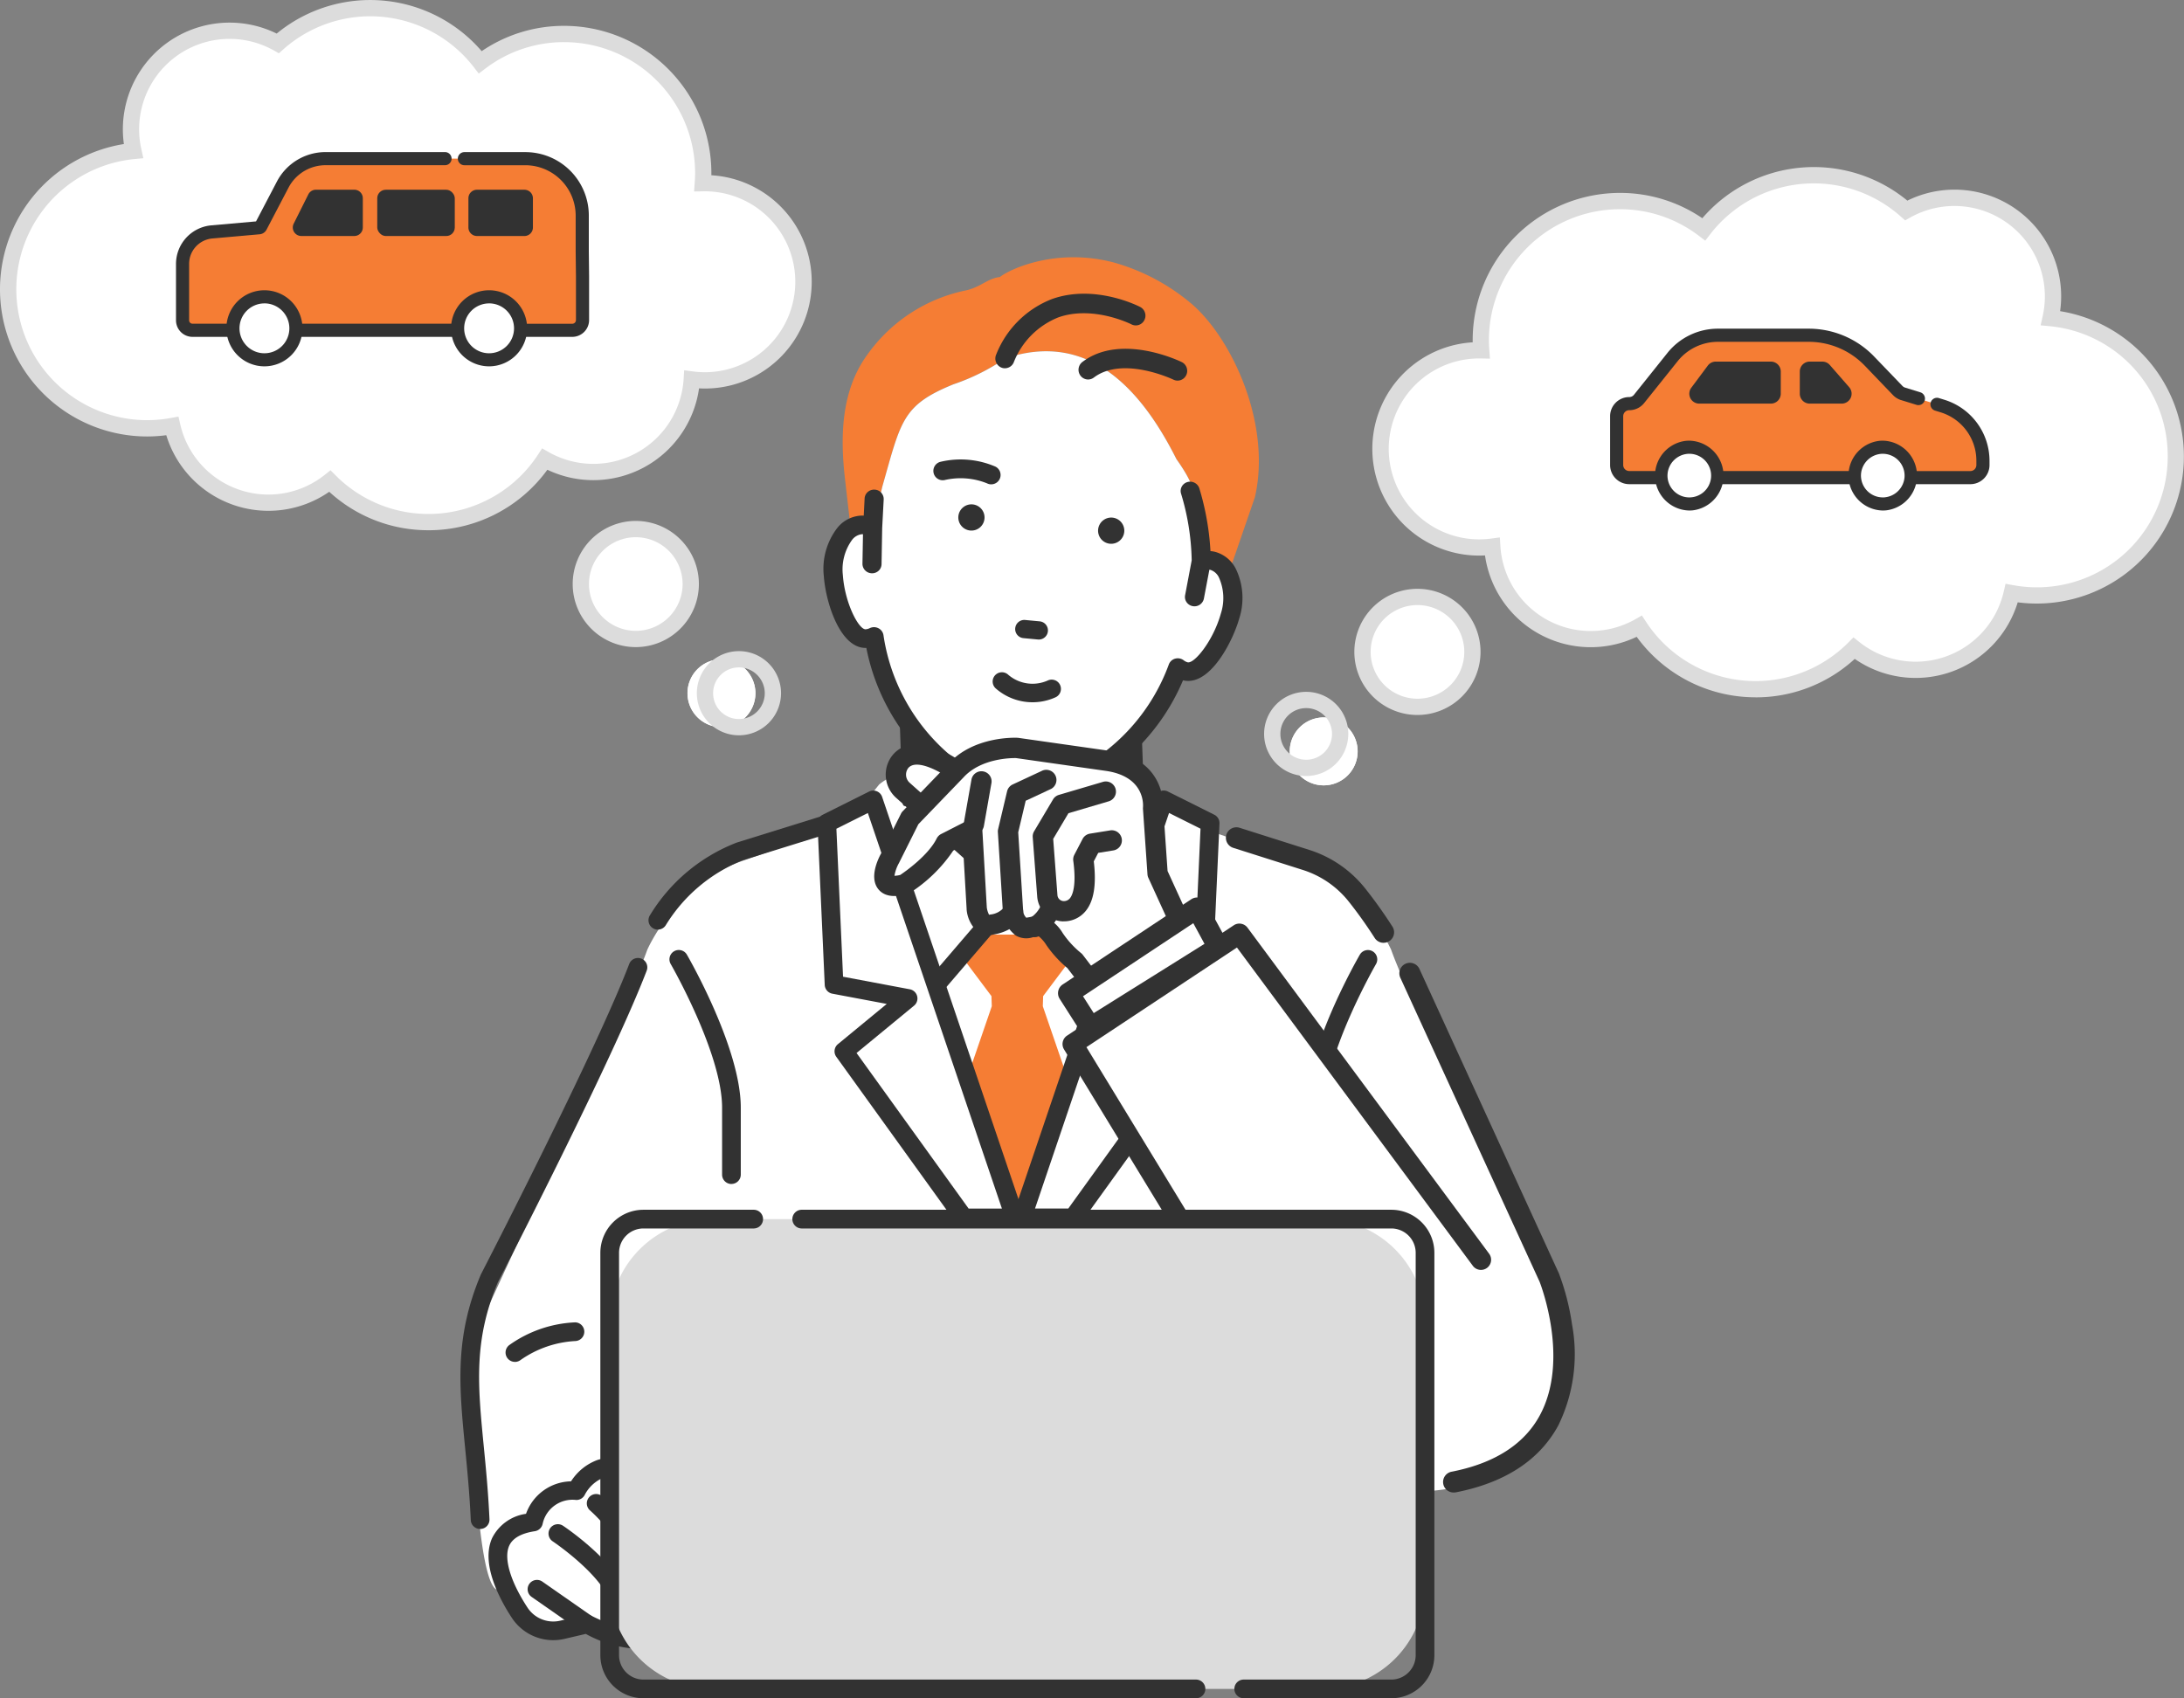 <svg id="diff_img04" xmlns="http://www.w3.org/2000/svg" xmlns:xlink="http://www.w3.org/1999/xlink" width="249.827" height="194.294" viewBox="0 0 249.827 194.294">
  <rect x="0" y="0" width="249.827" height="194.294" fill="#808080" stroke="none"/>
  <defs>
    <clipPath id="clip-path">
      <rect id="長方形_1063" data-name="長方形 1063" width="249.827" height="194.294" fill="none"/>
    </clipPath>
  </defs>
  <g id="グループ_895" data-name="グループ 895" clip-path="url(#clip-path)">
    <path id="パス_7844" data-name="パス 7844" d="M80.621,20.96c-.076,0-.151,0-.226.005.028-.388.047-.778.047-1.173A15.9,15.9,0,0,0,54.936,7.118,15.893,15.893,0,0,0,31.776,4.96,11.277,11.277,0,0,0,15.261,17.281,15.9,15.9,0,1,0,19.7,48.743a11.276,11.276,0,0,0,18.032,6.305,15.9,15.9,0,0,0,24.575-2.512,11.279,11.279,0,0,0,16.815-9.118,11.5,11.5,0,0,0,1.494.1,11.28,11.28,0,1,0,0-22.559" fill="#fff"/>
    <path id="パス_7845" data-name="パス 7845" d="M49.008,60.663a16.709,16.709,0,0,1-11.346-4.4,12.21,12.21,0,0,1-18.641-6.472,16.68,16.68,0,0,1-2.188.145,16.834,16.834,0,0,1-2.662-33.456A12.209,12.209,0,0,1,31.651,3.841,16.824,16.824,0,0,1,55.1,5.852,16.668,16.668,0,0,1,64.54,2.958,16.853,16.853,0,0,1,81.374,19.791c0,.086,0,.172,0,.26a12.211,12.211,0,0,1-.75,24.4c-.216,0-.437-.006-.66-.019a12.212,12.212,0,0,1-17.35,9.311,16.788,16.788,0,0,1-13.6,6.922M37.808,53.8l.589.592a14.968,14.968,0,0,0,23.138-2.365l.478-.73.759.431A10.349,10.349,0,0,0,78.2,43.361l.061-1,.99.131a10.525,10.525,0,0,0,1.372.094,10.349,10.349,0,0,0,0-20.7q-.053,0-.105,0l-1.123.022.074-1.018c.031-.423.045-.774.045-1.106A14.988,14.988,0,0,0,64.54,4.82,14.837,14.837,0,0,0,55.5,7.859l-.735.558-.564-.73A14.963,14.963,0,0,0,32.4,5.654l-.5.442-.579-.325A10.345,10.345,0,0,0,16.17,17.077L16.4,18.1l-1.049.1a14.972,14.972,0,0,0,1.481,29.87,15.112,15.112,0,0,0,2.706-.249l.877-.16.2.869A10.343,10.343,0,0,0,37.156,54.32Z" fill="#dcdcdc"/>
    <path id="パス_7846" data-name="パス 7846" d="M169.206,40.075c.076,0,.151,0,.226.006-.028-.388-.047-.779-.047-1.174a15.9,15.9,0,0,1,25.506-12.673,15.892,15.892,0,0,1,23.16-2.159A11.277,11.277,0,0,1,234.566,36.4a15.9,15.9,0,1,1-4.444,31.463,11.276,11.276,0,0,1-18.032,6.3,15.9,15.9,0,0,1-24.575-2.511A11.28,11.28,0,0,1,170.7,62.533a11.5,11.5,0,0,1-1.494.1,11.279,11.279,0,1,1,0-22.559" fill="#fff"/>
    <path id="パス_7847" data-name="パス 7847" d="M200.819,79.778a16.788,16.788,0,0,1-13.6-6.922,12.212,12.212,0,0,1-17.35-9.311c-.223.013-.444.019-.66.019a12.211,12.211,0,0,1-.75-24.4c0-.088,0-.174,0-.26a16.853,16.853,0,0,1,16.834-16.833,16.668,16.668,0,0,1,9.435,2.894,16.824,16.824,0,0,1,23.454-2.011A12.2,12.2,0,0,1,235.656,35.6a16.833,16.833,0,0,1-4.85,33.311,12.21,12.21,0,0,1-18.641,6.472,16.709,16.709,0,0,1-11.346,4.4m-13.005-9.367.479.73a14.967,14.967,0,0,0,23.137,2.365l.589-.592.652.521a10.343,10.343,0,0,0,16.542-5.783l.2-.869.877.16A14.959,14.959,0,0,0,247.965,52.22a14.909,14.909,0,0,0-13.49-14.9l-1.048-.1.23-1.027a10.347,10.347,0,0,0-15.151-11.306l-.579.325-.5-.442a14.963,14.963,0,0,0-21.8,2.033l-.564.73-.735-.558a14.837,14.837,0,0,0-9.04-3.039,14.988,14.988,0,0,0-14.972,14.971c0,.331.014.683.045,1.106l.074,1.018-1.123-.022-.105,0a10.349,10.349,0,0,0,0,20.7,10.525,10.525,0,0,0,1.372-.094l.99-.131.061,1a10.349,10.349,0,0,0,15.426,8.367Z" fill="#dcdcdc"/>
    <path id="パス_7848" data-name="パス 7848" d="M79.015,66.817a6.287,6.287,0,1,1-6.287-6.287,6.287,6.287,0,0,1,6.287,6.287" fill="#fff"/>
    <path id="パス_7849" data-name="パス 7849" d="M86.412,79.31a3.885,3.885,0,1,1-3.885-3.885,3.885,3.885,0,0,1,3.885,3.885" fill="#fff"/>
    <path id="パス_7850" data-name="パス 7850" d="M168.427,74.58a6.287,6.287,0,1,1-6.287-6.287,6.287,6.287,0,0,1,6.287,6.287" fill="#fff"/>
    <path id="パス_7851" data-name="パス 7851" d="M155.3,85.967a3.884,3.884,0,1,1-3.885-3.885,3.885,3.885,0,0,1,3.885,3.885" fill="#fff"/>
    <path id="パス_7852" data-name="パス 7852" d="M79.015,66.817a6.287,6.287,0,1,1-6.287-6.287,6.287,6.287,0,0,1,6.287,6.287" fill="#fff"/>
    <path id="パス_7853" data-name="パス 7853" d="M86.412,79.31a3.885,3.885,0,1,1-3.885-3.885,3.885,3.885,0,0,1,3.885,3.885" fill="#fff"/>
    <path id="パス_7854" data-name="パス 7854" d="M168.427,74.58a6.287,6.287,0,1,1-6.287-6.287,6.287,6.287,0,0,1,6.287,6.287" fill="#fff"/>
    <path id="パス_7855" data-name="パス 7855" d="M155.3,85.967a3.884,3.884,0,1,1-3.885-3.885,3.885,3.885,0,0,1,3.885,3.885" fill="#fff"/>
    <path id="パス_7856" data-name="パス 7856" d="M72.728,74.035a7.218,7.218,0,1,1,7.218-7.218,7.226,7.226,0,0,1-7.218,7.218m0-12.574a5.356,5.356,0,1,0,5.356,5.356,5.362,5.362,0,0,0-5.356-5.356" fill="#dcdcdc"/>
    <path id="パス_7857" data-name="パス 7857" d="M84.527,84.125a4.815,4.815,0,1,1,4.815-4.815,4.82,4.82,0,0,1-4.815,4.815m0-7.769a2.954,2.954,0,1,0,2.954,2.954,2.957,2.957,0,0,0-2.954-2.954" fill="#dcdcdc"/>
    <path id="パス_7858" data-name="パス 7858" d="M162.14,81.8a7.217,7.217,0,1,1,7.218-7.218A7.226,7.226,0,0,1,162.14,81.8m0-12.574A5.356,5.356,0,1,0,167.5,74.58a5.362,5.362,0,0,0-5.356-5.356" fill="#dcdcdc"/>
    <path id="パス_7859" data-name="パス 7859" d="M149.416,88.782a4.815,4.815,0,1,1,4.815-4.815,4.82,4.82,0,0,1-4.815,4.815m0-7.769a2.954,2.954,0,1,0,2.954,2.954,2.957,2.957,0,0,0-2.954-2.954" fill="#dcdcdc"/>
    <path id="パス_7860" data-name="パス 7860" d="M159.141,108.679s-3.186-7.434-10.62-10.089l-12.212-4.248-5.326-5.849L103.24,88.5a5.735,5.735,0,0,0-2.679,1.259l-3.693,4.581L84.655,98.59c-7.433,2.655-10.619,10.089-10.619,10.089-2.655,7.434-20.178,45.134-20.178,45.134.531,33.983,3.717,27.611,3.717,27.611l59.013-2.75,37.247-8.6s33.215,6.909,22.587-25.243c0,0-14.626-28.713-17.281-36.147" fill="#fff"/>
    <path id="パス_7861" data-name="パス 7861" d="M54.919,174.927a1.069,1.069,0,0,1-1.067-1.021c-.138-3.023-.394-5.648-.641-8.187-.692-7.1-1.239-12.7,1.785-19.887.011-.026.023-.051.036-.076.13-.251,13.022-25.216,16.943-35.467a1.069,1.069,0,1,1,2,.764c-3.891,10.174-16.444,34.529-17.021,35.647-2.8,6.666-2.3,11.762-1.612,18.811.239,2.447.509,5.22.649,8.3a1.069,1.069,0,0,1-1.019,1.116h-.05" fill="#323232"/>
    <path id="パス_7862" data-name="パス 7862" d="M99.166,91.764,84.3,96.39a20.071,20.071,0,0,0-9.953,8.323,1.069,1.069,0,1,0,1.805,1.147,18.269,18.269,0,0,1,8.825-7.443l15.5-4.822a1.069,1.069,0,0,0,.746-.914Z" fill="#323232"/>
    <path id="パス_7863" data-name="パス 7863" d="M104.3,91.555l-.531-15.4h25.487l.531,14.868s-6.9,8.761-13.274,12.478A68.549,68.549,0,0,1,104.3,91.555" fill="#fff"/>
    <path id="パス_7864" data-name="パス 7864" d="M116.515,104.572a1.067,1.067,0,0,1-.631-.206c-.287-.21-4.479-10.062-12.429-12.158-.216-.057-.213-.392-.221-.615l-.531-15.4a1.069,1.069,0,0,1,1.068-1.106h25.488a1.069,1.069,0,0,1,1.068,1.031l.531,14.867a1.069,1.069,0,0,1-.229.7c-.287.364-7.1,8.965-13.575,12.741a1.072,1.072,0,0,1-.539.145m-11.156-13.4a68.239,68.239,0,0,0,11.224,11.037c5.295-3.341,10.9-10.047,12.124-11.547l-.48-13.437H104.878Z" fill="#323232"/>
    <path id="パス_7865" data-name="パス 7865" d="M65.938,170.539s1.991-4.115,5.974-2.124c0,0,1.062-5.907,5.442-.531,0,0,6.106,16.992.133,18.385a19.548,19.548,0,0,1-5.708-4.978s7.035,10.222-4.646,4.514l-2.764.646a4.586,4.586,0,0,1-4.916-1.935c-1.581-2.411-5.462-9.331,1.573-10.393a4.578,4.578,0,0,1,4.912-3.584" fill="#fff"/>
    <path id="パス_7866" data-name="パス 7866" d="M72.394,188.606a13.774,13.774,0,0,1-5.386-1.674l-2.4.56a5.662,5.662,0,0,1-6.054-2.39c-1.409-2.148-3.576-6.192-2.264-9.127a5.127,5.127,0,0,1,3.881-2.781,5.574,5.574,0,0,1,5.151-3.717,6.076,6.076,0,0,1,2.968-2.424A4.815,4.815,0,0,1,71.219,167a3.658,3.658,0,0,1,2.28-2.363c1.439-.371,2.971.469,4.684,2.571a1.062,1.062,0,0,1,.178.314c.473,1.317,4.549,13,1.959,17.764a3.915,3.915,0,0,1-2.59,2.024,1.067,1.067,0,0,1-.7-.075,12.537,12.537,0,0,1-2.1-1.375A2.57,2.57,0,0,1,74.4,187.8a2.488,2.488,0,0,1-2.007.8m-5.261-3.87a1.064,1.064,0,0,1,.469.108c4.345,2.123,5.177,1.565,5.185,1.558.248-.422-.532-2.533-1.889-4.5a1.069,1.069,0,0,1,1.7-1.295,21.025,21.025,0,0,0,5,4.506,1.841,1.841,0,0,0,.844-.844c1.778-3.266-.807-12.375-2.031-15.845-1.175-1.4-1.993-1.806-2.375-1.712-.492.125-.938,1.184-1.072,1.9a1.071,1.071,0,0,1-1.529.765,3.1,3.1,0,0,0-2.437-.3,4.236,4.236,0,0,0-2.1,1.938,1.066,1.066,0,0,1-.993.6,3.492,3.492,0,0,0-3.828,2.712,1.081,1.081,0,0,1-.891.861c-1.561.235-2.549.8-2.939,1.667-.645,1.444.14,4.091,2.1,7.082a3.524,3.524,0,0,0,3.771,1.482l2.772-.648a1.053,1.053,0,0,1,.243-.028" fill="#323232"/>
    <path id="パス_7867" data-name="パス 7867" d="M67.132,186.874a1.066,1.066,0,0,1-.611-.192L60.813,182.7a1.069,1.069,0,1,1,1.224-1.753l5.708,3.982a1.069,1.069,0,0,1-.613,1.946" fill="#323232"/>
    <path id="パス_7868" data-name="パス 7868" d="M70.585,183.423a1.067,1.067,0,0,1-.971-.622c-1.446-3.133-6.344-6.428-6.393-6.461a1.069,1.069,0,0,1,1.186-1.779c.222.148,5.448,3.661,7.148,7.345a1.07,1.07,0,0,1-.97,1.517" fill="#323232"/>
    <path id="パス_7869" data-name="パス 7869" d="M71.382,176.785a1.069,1.069,0,0,1-.891-.476,18.064,18.064,0,0,0-2.982-3.49,1.069,1.069,0,0,1,1.371-1.641,19.769,19.769,0,0,1,3.391,3.945,1.07,1.07,0,0,1-.889,1.662" fill="#323232"/>
    <path id="パス_7870" data-name="パス 7870" d="M150.454,135.459a1.07,1.07,0,0,1-1.069-1.069v-7.664c0-6.778,5.914-17.07,6.165-17.5a1.069,1.069,0,0,1,1.851,1.071c-.059.1-5.878,10.231-5.878,16.434v7.664a1.069,1.069,0,0,1-1.069,1.069" fill="#323232"/>
    <path id="パス_7871" data-name="パス 7871" d="M83.67,135.459A1.07,1.07,0,0,1,82.6,134.39v-7.664c0-6.2-5.819-16.332-5.878-16.434a1.069,1.069,0,0,1,1.851-1.071c.251.435,6.165,10.727,6.165,17.5v7.664a1.069,1.069,0,0,1-1.069,1.069" fill="#323232"/>
    <path id="パス_7872" data-name="パス 7872" d="M58.9,155.811a1.069,1.069,0,0,1-.643-1.923,14.022,14.022,0,0,1,7.544-2.6,1.07,1.07,0,0,1,0,2.139,12.015,12.015,0,0,0-6.263,2.177,1.068,1.068,0,0,1-.638.211" fill="#323232"/>
    <path id="パス_7873" data-name="パス 7873" d="M119.286,115.121l.038-1.156,2.89-3.853-2.657-3.189H113.18l-2.658,3.189,2.89,3.853.039,1.156-2.663,7.745,3.34,12.732.115,3.477h4.251l.115-3.477,3.339-12.732Z" fill="#f57d34"/>
    <path id="パス_7874" data-name="パス 7874" d="M106.957,113.864l-.082,0a1.071,1.071,0,0,1-.827-.5l-9.557-15.4a1.069,1.069,0,0,1,1.817-1.128L107.1,110.99l5.422-6.325c.385-.448,2.008.944,1.623,1.392l-6.371,7.434a1.069,1.069,0,0,1-.812.373" fill="#323232"/>
    <path id="パス_7875" data-name="パス 7875" d="M125.541,113.864a1.069,1.069,0,0,1-.812-.373l-6.372-7.434a1.069,1.069,0,0,1,1.624-1.392l5.422,6.325,8.787-14.158a1.069,1.069,0,0,1,1.817,1.128l-9.558,15.4a1.068,1.068,0,0,1-.826.5l-.082,0" fill="#323232"/>
    <path id="パス_7876" data-name="パス 7876" d="M116.9,139.341l16.209-47.83,5.314,2.657-.829,18.468-8.471,1.594,7.349,6.052-13.726,19.059Z" fill="#fff"/>
    <path id="パス_7877" data-name="パス 7877" d="M116.1,139.341,99.894,91.511,94.58,94.168l.829,18.468,8.471,1.594-7.349,6.052,13.726,19.059Z" fill="#fff"/>
    <path id="パス_7878" data-name="パス 7878" d="M122.746,140.41H116.9A1.069,1.069,0,0,1,115.887,139L132.1,91.168a1.069,1.069,0,0,1,1.491-.613l5.314,2.657a1.069,1.069,0,0,1,.59,1l-.829,18.468a1.069,1.069,0,0,1-.87,1l-6.225,1.171,5.584,4.6a1.069,1.069,0,0,1,.188,1.45l-13.726,19.059a1.069,1.069,0,0,1-.867.444m-4.355-2.138H122.2l12.82-17.8-6.575-5.415a1.069,1.069,0,0,1,.482-1.876l7.639-1.438.76-16.928-3.6-1.8Z" fill="#323232"/>
    <path id="パス_7879" data-name="パス 7879" d="M116.1,140.41h-5.846a1.069,1.069,0,0,1-.867-.444L95.664,120.907a1.069,1.069,0,0,1,.188-1.45l5.584-4.6-6.224-1.171a1.069,1.069,0,0,1-.871-1l-.829-18.468a1.069,1.069,0,0,1,.59-1l5.314-2.657a1.069,1.069,0,0,1,1.491.613L117.116,139a1.069,1.069,0,0,1-1.013,1.412m-5.3-2.138h3.807L99.275,93.016l-3.6,1.8.76,16.928,7.639,1.438a1.069,1.069,0,0,1,.482,1.876l-6.575,5.415Z" fill="#323232"/>
    <path id="パス_7880" data-name="パス 7880" d="M145.612,124.866H135.1a1.069,1.069,0,0,1,0-2.138h10.51a1.069,1.069,0,0,1,0,2.138" fill="#323232"/>
    <path id="パス_7881" data-name="パス 7881" d="M136.3,34.758a23.647,23.647,0,0,0-8.894-4.727c-6.589-1.732-11.9.76-13.032,1.664-1.375.155-2.059,1.059-3.747,1.5a18.373,18.373,0,0,0-11.48,7.478c-2.874,4-3.059,9.1-2.5,14.018l.661,5.771a2.431,2.431,0,0,1,1.191-.407,2.5,2.5,0,0,1,1.32.308l1.11-4.7c2.146-7.526,2.26-9.308,8.132-11.705a24.331,24.331,0,0,0,5.9-2.939c9.682-3.3,15.725,3.756,19.62,11.514,0,0,2.453,3.376,1.57,3.637.2.624.612,2.873.911,4.886a28.95,28.95,0,0,1,.351,3.156,2.49,2.49,0,0,1,1.355-.034,2.774,2.774,0,0,1,1.727,1.563l3.051-8.849c1.931-8.387-2.622-18.166-7.245-22.137" fill="#f57d34"/>
    <path id="パス_7882" data-name="パス 7882" d="M114.955,41.021c9.683-3.3,15.726,3.757,19.62,11.514,0,0,2.454,3.377,1.571,3.637.2.625.611,2.873.911,4.886a28.911,28.911,0,0,1,.35,3.156,2.49,2.49,0,0,1,1.355-.034c1.9.516,2.769,3.35,1.933,6.327s-3.247,6.8-5.152,6.288a2.4,2.4,0,0,1-.818-.415,23.363,23.363,0,0,1-12.2,13.2,13.7,13.7,0,0,1-13.272-1.359,23.355,23.355,0,0,1-9.273-15.4,2.377,2.377,0,0,1-.886.241c-1.969.117-3.553-4.115-3.77-7.2s1.207-5.685,3.175-5.8a2.489,2.489,0,0,1,1.321.308l1.11-4.7c2.145-7.525,2.259-9.308,8.131-11.7a24.312,24.312,0,0,0,5.9-2.94" fill="#fff"/>
    <path id="パス_7883" data-name="パス 7883" d="M139,63.315a3.231,3.231,0,0,0-.7-.108,30.127,30.127,0,0,0-1.277-7.3.935.935,0,0,0-1.156-.6.888.888,0,0,0-.61,1.119,27.985,27.985,0,0,1,1.219,7.7l-.755,4a.906.906,0,0,0,.742,1.05c.026,0,.051.008.076.01a.914.914,0,0,0,1-.726L138.2,65a1.4,1.4,0,0,1,.32.041c1.209.328,2.033,2.553,1.284,5.221-.876,3.112-3.074,5.913-4.015,5.665a1.444,1.444,0,0,1-.494-.256.952.952,0,0,0-.83-.158.9.9,0,0,0-.611.563,22.421,22.421,0,0,1-11.708,12.675A12.643,12.643,0,0,1,109.807,87.5a22.419,22.419,0,0,1-8.912-14.8.906.906,0,0,0-.485-.675.947.947,0,0,0-.846-.013,1.441,1.441,0,0,1-.533.149c-.976.06-2.558-3.136-2.785-6.36-.193-2.765,1.066-4.777,2.314-4.853a1.375,1.375,0,0,1,.324.025L98.822,64.5a.913.913,0,0,0,.832.913.65.65,0,0,0,.077,0,.906.906,0,0,0,.94-.877l.072-4.141.174-3.272a.925.925,0,0,0-1.846-.1l-.114,2.142a3.125,3.125,0,0,0-.521-.011c-2.517.152-4.288,3.12-4.034,6.756.2,2.891,1.8,8.217,4.757,8.041l.073,0a24.2,24.2,0,0,0,9.445,14.963,14.6,14.6,0,0,0,7,2.629,14.427,14.427,0,0,0,7.249-1.156,24.232,24.232,0,0,0,12.305-12.75l.073.021a2.346,2.346,0,0,0,.373.069c2.707.277,5.163-4.312,5.914-6.98.985-3.509-.148-6.774-2.583-7.434" fill="#323232"/>
    <path id="パス_7884" data-name="パス 7884" d="M115.656,91.711a14.811,14.811,0,0,1-7.082-2.664A24.321,24.321,0,0,1,99.1,74.128c-3.022.1-4.657-5.274-4.862-8.2a7.665,7.665,0,0,1,1.577-5.576,3.756,3.756,0,0,1,2.613-1.358,3.351,3.351,0,0,1,.375,0l.1-1.971a1.046,1.046,0,0,1,.349-.726,1.093,1.093,0,0,1,.8-.277,1.076,1.076,0,0,1,1.033,1.124l-.173,3.271-.072,4.136a1.047,1.047,0,0,1-.324.737,1.09,1.09,0,0,1-.787.3c-.03,0-.06,0-.091-.006a1.088,1.088,0,0,1-.982-1.082l.06-3.379a.9.9,0,0,0-.146,0,1.64,1.64,0,0,0-1.089.629,5.755,5.755,0,0,0-1.067,4.045c.225,3.206,1.818,6.25,2.609,6.2a1.249,1.249,0,0,0,.471-.132,1.114,1.114,0,0,1,.994.015,1.073,1.073,0,0,1,.574.8,22.261,22.261,0,0,0,8.846,14.686A12.5,12.5,0,0,0,122.078,88.6,22.239,22.239,0,0,0,133.7,76.023a1.077,1.077,0,0,1,.724-.667,1.119,1.119,0,0,1,.976.186,1.283,1.283,0,0,0,.437.227c.776.213,2.941-2.462,3.809-5.549a5.75,5.75,0,0,0-.224-4.175,1.646,1.646,0,0,0-.942-.839,1.029,1.029,0,0,0-.14-.026L137.71,68.5a1.1,1.1,0,0,1-1.981.391,1.038,1.038,0,0,1-.166-.787l.755-4a27.984,27.984,0,0,0-1.214-7.62,1.036,1.036,0,0,1,.072-.805,1.071,1.071,0,0,1,.65-.526,1.105,1.105,0,0,1,1.363.71,30.464,30.464,0,0,1,1.275,7.188,3.055,3.055,0,0,1,.584.1,3.761,3.761,0,0,1,2.285,1.862,7.665,7.665,0,0,1,.414,5.779c-.662,2.352-3.114,7.4-6.091,7.1a3.286,3.286,0,0,1-.332-.057,24.367,24.367,0,0,1-12.334,12.7,14.606,14.606,0,0,1-7.334,1.17M99.246,73.786a.169.169,0,0,1,.15.135,24.011,24.011,0,0,0,9.379,14.86,14.468,14.468,0,0,0,6.914,2.6,14.275,14.275,0,0,0,7.166-1.143,24.033,24.033,0,0,0,12.217-12.661.165.165,0,0,1,.2-.1l.068.019a2.826,2.826,0,0,0,.345.064c2.614.267,5.026-4.335,5.737-6.859a7.447,7.447,0,0,0-.382-5.523,3.436,3.436,0,0,0-2.084-1.7,3.083,3.083,0,0,0-.662-.1.162.162,0,0,1-.16-.159,30.029,30.029,0,0,0-1.268-7.252.769.769,0,0,0-.949-.49.738.738,0,0,0-.45.362.7.7,0,0,0-.048.546,28.2,28.2,0,0,1,1.225,7.752l-.757,4.034a.7.7,0,0,0,.114.536.759.759,0,0,0,.494.318c.022,0,.043.006.064.008a.748.748,0,0,0,.817-.59l.655-3.466a.165.165,0,0,1,.167-.136,1.41,1.41,0,0,1,.361.047,1.954,1.954,0,0,1,1.143,1,6,6,0,0,1,.258,4.431c-.844,3-3.084,6.09-4.219,5.781a1.6,1.6,0,0,1-.554-.285.785.785,0,0,0-.683-.129.743.743,0,0,0-.5.458,22.574,22.574,0,0,1-11.794,12.77A12.858,12.858,0,0,1,109.7,87.634a22.583,22.583,0,0,1-8.975-14.906.741.741,0,0,0-.4-.55.785.785,0,0,0-.7-.011,1.584,1.584,0,0,1-.6.165c-1.172.07-2.742-3.4-2.962-6.515a5.994,5.994,0,0,1,1.15-4.288,1.955,1.955,0,0,1,1.32-.743,1.624,1.624,0,0,1,.364.027.168.168,0,0,1,.137.167l-.061,3.527a.752.752,0,0,0,.743.749.762.762,0,0,0,.551-.211.713.713,0,0,0,.22-.5l.073-4.141.173-3.278a.745.745,0,0,0-.717-.773.768.768,0,0,0-.557.193.713.713,0,0,0-.238.494l-.114,2.142a.166.166,0,0,1-.058.119.169.169,0,0,1-.126.039,3.138,3.138,0,0,0-.494-.011,3.43,3.43,0,0,0-2.382,1.245,7.434,7.434,0,0,0-1.5,5.333c.2,2.833,1.746,8.054,4.58,7.886l.067,0h.031" fill="#323232"/>
    <path id="パス_7885" data-name="パス 7885" d="M114.859,41.963a.9.9,0,0,1-.295-.082.949.949,0,0,1-.453-1.255,11.048,11.048,0,0,1,6.308-6.264c4.814-1.7,9.727.8,9.934.91a.952.952,0,0,1,.4,1.273.926.926,0,0,1-1.252.414c-.044-.022-4.436-2.242-8.49-.8a9.249,9.249,0,0,0-5.213,5.261.932.932,0,0,1-.941.547" fill="#323232"/>
    <path id="パス_7886" data-name="パス 7886" d="M114.842,42.13a1.071,1.071,0,0,1-.349-.1,1.12,1.12,0,0,1-.535-1.476,11.208,11.208,0,0,1,6.406-6.351c4.885-1.725,9.857.81,10.066.919a1.12,1.12,0,0,1,.474,1.5,1.1,1.1,0,0,1-.646.556,1.08,1.08,0,0,1-.832-.069c-.043-.022-4.379-2.206-8.357-.8a9.092,9.092,0,0,0-5.117,5.174,1.1,1.1,0,0,1-1.11.644m10.469-8.124a11.1,11.1,0,0,0-4.836.514,10.887,10.887,0,0,0-6.212,6.175.785.785,0,0,0,.372,1.035.772.772,0,0,0,1.013-.383A9.406,9.406,0,0,1,120.957,36c4.123-1.462,8.578.791,8.623.814a.738.738,0,0,0,.575.047.765.765,0,0,0,.451-.388.786.786,0,0,0-.33-1.05,15.062,15.062,0,0,0-4.965-1.414" fill="#323232"/>
    <path id="パス_7887" data-name="パス 7887" d="M124.374,43.244a.923.923,0,0,1-.652-.375.96.96,0,0,1,.194-1.326c4.325-3.277,10.919-.1,11.2.035a.95.95,0,0,1,.43,1.263.926.926,0,0,1-1.243.443c-.058-.028-5.859-2.812-9.275-.223a.922.922,0,0,1-.651.183" fill="#323232"/>
    <path id="パス_7888" data-name="パス 7888" d="M124.356,43.411a1.094,1.094,0,0,1-.769-.443,1.127,1.127,0,0,1,.227-1.557c4.4-3.333,11.089-.121,11.372.017a1.121,1.121,0,0,1,.508,1.486,1.1,1.1,0,0,1-.635.571,1.076,1.076,0,0,1-.833-.051c-.057-.027-5.785-2.751-9.1-.24a1.085,1.085,0,0,1-.769.217m5.6-3.114a8.262,8.262,0,0,0-5.936,1.38.791.791,0,0,0-.159,1.093.775.775,0,0,0,1.066.158c3.477-2.636,9.39.177,9.449.206a.751.751,0,0,0,.577.035.763.763,0,0,0,.443-.4.785.785,0,0,0-.353-1.042,16.616,16.616,0,0,0-5.087-1.431" fill="#323232"/>
    <path id="パス_7889" data-name="パス 7889" d="M125.615,60.577a1.5,1.5,0,1,0,1.64-1.356,1.505,1.505,0,0,0-1.64,1.356" fill="#323232"/>
    <path id="パス_7890" data-name="パス 7890" d="M109.628,59.065a1.5,1.5,0,1,0,1.639-1.356,1.5,1.5,0,0,0-1.639,1.356" fill="#323232"/>
    <path id="パス_7891" data-name="パス 7891" d="M118.746,73.037a.916.916,0,0,0,.172-1.823l-1.664-.157a.916.916,0,0,0-.172,1.823Z" fill="#323232"/>
    <path id="パス_7892" data-name="パス 7892" d="M116.676,72.889a1.044,1.044,0,0,1,.59-1.959l1.664.157a1.043,1.043,0,0,1-.2,2.077l-1.664-.157a1.048,1.048,0,0,1-.394-.118m2.527-1.458a.777.777,0,0,0-.3-.089l-1.664-.157a.787.787,0,1,0-.148,1.567l1.664.158a.788.788,0,0,0,.445-1.479m-.457,1.606h0Z" fill="#323232"/>
    <path id="パス_7893" data-name="パス 7893" d="M166.323,170.753a1.2,1.2,0,0,1-.232-2.385c4.878-.962,8.259-3.13,10.05-6.443,3.4-6.293.16-14.8-.029-15.286l-15.931-34.782a1.2,1.2,0,1,1,2.189-1l15.943,34.809a.424.424,0,0,1,.021.049,27.507,27.507,0,0,1,1.489,5.811,18.569,18.569,0,0,1-1.564,11.546c-2.148,3.975-6.086,6.553-11.7,7.66a1.246,1.246,0,0,1-.234.023" fill="#323232"/>
    <path id="パス_7894" data-name="パス 7894" d="M158.266,107.865a1.2,1.2,0,0,1-1.015-.554c-.931-1.452-1.922-2.843-2.946-4.135a10.913,10.913,0,0,0-5.271-3.646L141.07,97a1.2,1.2,0,0,1,.729-2.295l7.963,2.529a13.3,13.3,0,0,1,6.431,4.445c1.073,1.354,2.11,2.811,3.084,4.33a1.2,1.2,0,0,1-1.011,1.854" fill="#323232"/>
    <path id="パス_7895" data-name="パス 7895" d="M103.305,90.438l8.356,7.453,5.38-2.05-7.686-7.687s-4.4-3.284-6.333-1.049a2.4,2.4,0,0,0,.283,3.333" fill="#fff"/>
    <path id="パス_7896" data-name="パス 7896" d="M111.661,99.051a1.158,1.158,0,0,1-.773-.294L102.532,91.3a3.56,3.56,0,0,1-.388-4.959c.8-.923,2.35-1.783,5.2-.63a13.479,13.479,0,0,1,2.7,1.509,1.326,1.326,0,0,1,.127.109l7.686,7.687a1.161,1.161,0,0,1-.408,1.906l-5.38,2.049a1.169,1.169,0,0,1-.413.076m-7.584-9.479,7.829,6.983,3.047-1.161L108.6,89.038c-.839-.6-3.711-2.314-4.7-1.174A1.248,1.248,0,0,0,104.077,89.572Z" fill="#323232"/>
    <path id="パス_7897" data-name="パス 7897" d="M132.414,99.94l-.512-7.43s.512-4.612-5.182-5.466l-10.391-1.48s-4.412-.228-6.974,2.59l-5.261,5.458-2.281,4.563s-2.281,4.09,1.652,2.989c0,0,3.461-2.2,4.72-4.72l3.02-1.543.519,9.016s.236,2.2,1.573,1.887a3.686,3.686,0,0,0,2.587-1.439,2.492,2.492,0,0,0,1.031,1.754c.273.215,1.81-.315,2.2-.157,1.249.5,1.6,2.215,3.816,3.97l3.331,4.356,10.248-5.381Z" fill="#fff"/>
    <path id="パス_7898" data-name="パス 7898" d="M137.569,108.425l-4.012-8.776-.493-7.151c.038-.884-.046-5.683-6.18-6.6l-10.391-1.48c-.035-.005-.069-.008-.1-.01-.2-.009-4.982-.219-7.882,2.956l-5.249,5.447a1.123,1.123,0,0,0-.2.286l-2.27,4.54c-.361.653-1.375,2.756-.334,4.076.644.817,1.761,1.009,3.326.572a1.18,1.18,0,0,0,.31-.138,17.071,17.071,0,0,0,4.946-4.83l1.114-.569.417,7.239c0,.019,0,.038,0,.057a3.864,3.864,0,0,0,1.28,2.574,2.091,2.091,0,0,0,1.713.32c.054-.013.116-.025.183-.039a5.4,5.4,0,0,0,1.718-.6,4.2,4.2,0,0,0,.732.737,2.419,2.419,0,0,0,2.035.164c.165-.03.417-.077.572-.094a4.266,4.266,0,0,1,.9,1.033,13,13,0,0,0,2.391,2.616l3.246,4.244a1.16,1.16,0,0,0,1.461.323l10.249-5.381a1.161,1.161,0,0,0,.516-1.51m-10.977,4.38-2.736-3.578a1.187,1.187,0,0,0-.2-.2,10.592,10.592,0,0,1-2.076-2.26,4.816,4.816,0,0,0-2.029-1.878,1.72,1.72,0,0,0-.646-.113,6.223,6.223,0,0,0-1.092.14c-.117.021-.28.051-.418.073a1.341,1.341,0,0,1-.348-.66,1.111,1.111,0,0,0-.779-1.1,1.183,1.183,0,0,0-1.33.468,2.326,2.326,0,0,1-1.651.925l-.145.03a2.529,2.529,0,0,1-.26-.836l-.516-8.98a1.161,1.161,0,0,0-1.687-.967l-3.021,1.543a1.16,1.16,0,0,0-.51.515c-.964,1.927-3.531,3.739-4.163,4.165a2.914,2.914,0,0,1-.667.1,4.506,4.506,0,0,1,.511-1.451l.024-.047,2.2-4.4,5.137-5.331.024-.024c2.028-2.232,5.589-2.223,6.013-2.214l10.321,1.471c4.4.659,4.232,3.839,4.2,4.189a1.209,1.209,0,0,0,0,.208l.513,7.431a1.141,1.141,0,0,0,.1.4L135,108.39Z" fill="#323232"/>
    <path id="パス_7899" data-name="パス 7899" d="M111.4,95.464A1.163,1.163,0,0,1,110.26,94.1l.871-4.939a1.161,1.161,0,0,1,2.286.4l-.87,4.939a1.161,1.161,0,0,1-1.142.959" fill="#323232"/>
    <path id="パス_7900" data-name="パス 7900" d="M115.883,105.527a1.162,1.162,0,0,1-1.158-1.088l-.579-9.237a1.143,1.143,0,0,1,.029-.34l1.025-4.327a1.164,1.164,0,0,1,.638-.785l3.417-1.594a1.161,1.161,0,0,1,.982,2.1l-2.908,1.356-.855,3.613.569,9.064a1.162,1.162,0,0,1-1.086,1.232l-.074,0" fill="#323232"/>
    <path id="パス_7901" data-name="パス 7901" d="M121.656,105.416a3.066,3.066,0,0,1-3.011-2.848l-.512-6.782a1.159,1.159,0,0,1,.159-.68l2.164-3.643a1.158,1.158,0,0,1,.669-.521l5.01-1.48a1.161,1.161,0,1,1,.658,2.226l-4.574,1.351-1.744,2.938.484,6.416a.735.735,0,0,0,.728.7.876.876,0,0,0,.7-.324c.249-.3.783-1.316.384-4.282a1.159,1.159,0,0,1,.121-.692l.944-1.809a1.162,1.162,0,0,1,.844-.61l2.288-.369a1.161,1.161,0,1,1,.37,2.292l-1.713.276-.507.972c.316,2.69.006,4.559-.944,5.7a3.2,3.2,0,0,1-2.36,1.16c-.051,0-.1,0-.153,0" fill="#323232"/>
    <path id="パス_7902" data-name="パス 7902" d="M124.739,117.561l-2.507-3.931,14.7-9.742,2.447,4.517Z" fill="#fff"/>
    <path id="パス_7903" data-name="パス 7903" d="M124.74,118.765a1.2,1.2,0,0,1-1.016-.557l-2.507-3.931a1.2,1.2,0,0,1,.35-1.65l14.7-9.743a1.2,1.2,0,0,1,1.723.43l2.447,4.517a1.2,1.2,0,0,1-.42,1.594l-14.64,9.157a1.2,1.2,0,0,1-.637.183m-.857-4.785,1.229,1.928,12.67-7.924-1.282-2.366Z" fill="#323232"/>
    <path id="パス_7904" data-name="パス 7904" d="M118.359,107.218a1.161,1.161,0,0,1-.5-2.209,3.184,3.184,0,0,0,1.269-1.563,1.161,1.161,0,0,1,2.185.784,5.421,5.421,0,0,1-2.454,2.874,1.16,1.16,0,0,1-.5.114" fill="#323232"/>
    <path id="パス_7905" data-name="パス 7905" d="M141.771,106.827,122.7,119.451l15.574,25.17,31.148-.472Z" fill="#fff"/>
    <path id="パス_7906" data-name="パス 7906" d="M141.346,151.21a1.159,1.159,0,0,1-.992-.557l-18.642-30.6a1.159,1.159,0,0,1,.351-1.571L141.13,105.86a1.16,1.16,0,0,1,1.573.276l27.655,37.323a1.161,1.161,0,0,1-1.865,1.382l-27-36.438-17.217,11.4,18.06,29.643a1.161,1.161,0,0,1-.99,1.765" fill="#323232"/>
    <path id="パス_7907" data-name="パス 7907" d="M151.263,193.225H81.491a11.746,11.746,0,0,1-11.746-11.746V151.223a11.746,11.746,0,0,1,11.746-11.746h69.772a11.746,11.746,0,0,1,11.746,11.746v30.256a11.746,11.746,0,0,1-11.746,11.746" fill="#dcdcdc"/>
    <path id="パス_7908" data-name="パス 7908" d="M136.81,194.294H73.6a4.932,4.932,0,0,1-4.926-4.926V143.334a4.932,4.932,0,0,1,4.926-4.927H86.248a1.07,1.07,0,0,1,0,2.139H73.6a2.792,2.792,0,0,0-2.788,2.788v46.034a2.792,2.792,0,0,0,2.788,2.788H136.81a1.069,1.069,0,1,1,0,2.138" fill="#323232"/>
    <path id="パス_7909" data-name="パス 7909" d="M159.152,194.294H142.268a1.069,1.069,0,1,1,0-2.138h16.884a2.792,2.792,0,0,0,2.788-2.788V143.334a2.792,2.792,0,0,0-2.788-2.788H91.676a1.07,1.07,0,0,1,0-2.139h67.476a4.931,4.931,0,0,1,4.926,4.927v46.034a4.931,4.931,0,0,1-4.926,4.926" fill="#323232"/>
    <path id="パス_7910" data-name="パス 7910" d="M114.657,76.914a1.055,1.055,0,0,1,.676.285,4.267,4.267,0,0,0,4.518.656,1.059,1.059,0,0,1,.9,1.918,6.382,6.382,0,0,1-6.866-1.027,1.06,1.06,0,0,1,.773-1.832" fill="#323232"/>
    <path id="パス_7911" data-name="パス 7911" d="M113.386,55.413a1.067,1.067,0,0,1-.488-.118,8.123,8.123,0,0,0-4.852-.371,1.07,1.07,0,1,1-.416-2.1,10.045,10.045,0,0,1,6.252.568,1.071,1.071,0,0,1-.5,2.02" fill="#323232"/>
    <path id="パス_7912" data-name="パス 7912" d="M226.827,52.73V53.2a1.44,1.44,0,0,1-1.44,1.439H186.369a1.44,1.44,0,0,1-1.44-1.439V47.617a1.44,1.44,0,0,1,1.44-1.44,1.439,1.439,0,0,0,1.124-.541l3.875-4.844a6.678,6.678,0,0,1,5.159-2.438H206.9a9.63,9.63,0,0,1,6.94,2.954l3.251,3.381a1.439,1.439,0,0,0,.59.37l4.51,1.394a6.569,6.569,0,0,1,4.631,6.277" fill="#f57d34"/>
    <path id="パス_7913" data-name="パス 7913" d="M225.387,55.393h-8.292a.75.75,0,1,1,0-1.5h8.292a.69.69,0,0,0,.69-.689V52.73a5.791,5.791,0,0,0-4.1-5.56l-.619-.191a.75.75,0,1,1,.443-1.433l.619.191a7.319,7.319,0,0,1,5.16,6.994V53.2A2.192,2.192,0,0,1,225.387,55.393Zm-10.5,0H186.369a2.192,2.192,0,0,1-2.19-2.189V47.617a2.192,2.192,0,0,1,2.19-2.19.685.685,0,0,0,.538-.259l3.875-4.845.006-.008a7.4,7.4,0,0,1,5.738-2.712H206.9a10.4,10.4,0,0,1,6.66,2.418l0,0a10.42,10.42,0,0,1,.816.762l3.251,3.381a.692.692,0,0,0,.278.175l1.772.548a.75.75,0,0,1-.443,1.433l-1.779-.55-.011,0a2.2,2.2,0,0,1-.9-.562L213.3,41.828a8.915,8.915,0,0,0-.7-.652l0,0a8.894,8.894,0,0,0-5.7-2.069H196.527a5.908,5.908,0,0,0-4.577,2.161l-3.872,4.84a2.177,2.177,0,0,1-1.71.822.691.691,0,0,0-.69.69V53.2a.69.69,0,0,0,.69.689h28.515a.75.75,0,0,1,0,1.5Z" fill="#323232"/>
    <path id="パス_7914" data-name="パス 7914" d="M215.7,57.641a3.245,3.245,0,1,0-3.56-3.56,3.255,3.255,0,0,0,3.56,3.56" fill="#fff"/>
    <path id="パス_7915" data-name="パス 7915" d="M215.37,58.407h0a4,4,0,0,1-.406-7.97c.135-.013.271-.02.4-.02a4,4,0,0,1,.406,7.97C215.64,58.4,215.5,58.407,215.37,58.407Zm0-6.49c-.085,0-.171,0-.257.013a2.522,2.522,0,0,0-2.225,2.225,2.5,2.5,0,0,0,2.483,2.752c.085,0,.171,0,.257-.013a2.52,2.52,0,0,0,2.224-2.225,2.5,2.5,0,0,0-2.483-2.752Z" fill="#323232"/>
    <path id="パス_7916" data-name="パス 7916" d="M193.569,57.641a3.245,3.245,0,1,0-3.559-3.56,3.253,3.253,0,0,0,3.559,3.56" fill="#fff"/>
    <path id="パス_7917" data-name="パス 7917" d="M193.239,58.407h0a4,4,0,0,1-.406-7.97c.135-.013.271-.02.4-.02a4,4,0,0,1,.405,7.97C193.509,58.4,193.373,58.407,193.239,58.407Zm0-6.49c-.085,0-.171,0-.257.013a2.52,2.52,0,0,0-2.224,2.224,2.477,2.477,0,0,0,.632,1.931,2.494,2.494,0,0,0,4.332-1.416,2.5,2.5,0,0,0-2.482-2.753Z" fill="#323232"/>
    <path id="パス_7918" data-name="パス 7918" d="M210.671,46.177a1.135,1.135,0,0,0,.855-1.881l-2.213-2.537a1.137,1.137,0,0,0-.856-.389h-1.444a1.135,1.135,0,0,0-1.135,1.135v2.537a1.135,1.135,0,0,0,1.135,1.135Z" fill="#323232"/>
    <path id="パス_7919" data-name="パス 7919" d="M193.465,44.364l1.891-2.537a1.134,1.134,0,0,1,.91-.457c.032,0,.063,0,.094.005s.062-.005.094-.005h6.113a1.135,1.135,0,0,1,1.135,1.135v2.537a1.135,1.135,0,0,1-1.135,1.135h-6.113c-.032,0-.063,0-.094,0s-.062,0-.094,0h-1.891a1.135,1.135,0,0,1-.91-1.813" fill="#323232"/>
    <path id="パス_7920" data-name="パス 7920" d="M20.883,30.2a3.684,3.684,0,0,1,3.361-3.671l5.387-.477a.24.24,0,0,0,.192-.128l2.512-4.8a5.545,5.545,0,0,1,4.913-2.974H60.125A6.507,6.507,0,0,1,66.6,24.661v4.1l.032,2.808v5.052a1.172,1.172,0,0,1-1.172,1.172H22.023a1.139,1.139,0,0,1-1.14-1.139Z" fill="#f57d34"/>
    <path id="パス_7921" data-name="パス 7921" d="M65.461,38.54H57.169a.75.75,0,0,1,0-1.5h8.292a.422.422,0,0,0,.422-.422V31.57l-.032-2.8s0-.006,0-.009v-4.1a5.769,5.769,0,0,0-5.73-5.757h-7a.75.75,0,0,1,0-1.5h7.007a7.257,7.257,0,0,1,7.226,7.257v4.093l.032,2.8s0,.006,0,.009v5.052A1.924,1.924,0,0,1,65.461,38.54Zm-10.5,0H22.023a1.892,1.892,0,0,1-1.89-1.889V30.2a4.434,4.434,0,0,1,4.045-4.418l5.11-.452L31.67,20.78A6.278,6.278,0,0,1,37.248,17.4H50.907a.75.75,0,0,1,0,1.5H37.248A4.782,4.782,0,0,0,33,21.476l-2.512,4.8a.984.984,0,0,1-.792.528l-5.385.477A2.92,2.92,0,0,0,21.633,30.2v6.446a.39.39,0,0,0,.39.389H54.958a.75.75,0,0,1,0,1.5Z" fill="#323232"/>
    <path id="パス_7922" data-name="パス 7922" d="M52.35,37.56a3.6,3.6,0,1,1,3.6,3.6,3.6,3.6,0,0,1-3.6-3.6" fill="#fff"/>
    <path id="パス_7923" data-name="パス 7923" d="M55.952,41.912A4.352,4.352,0,1,1,60.3,37.56,4.357,4.357,0,0,1,55.952,41.912Zm0-7.2A2.852,2.852,0,1,0,58.8,37.56,2.855,2.855,0,0,0,55.952,34.708Z" fill="#323232"/>
    <path id="パス_7924" data-name="パス 7924" d="M26.645,37.56a3.6,3.6,0,1,1,3.6,3.6,3.6,3.6,0,0,1-3.6-3.6" fill="#fff"/>
    <path id="パス_7925" data-name="パス 7925" d="M30.247,41.912A4.352,4.352,0,1,1,34.6,37.56,4.357,4.357,0,0,1,30.247,41.912Zm0-7.2A2.852,2.852,0,1,0,33.1,37.56,2.855,2.855,0,0,0,30.247,34.708Z" fill="#323232"/>
    <path id="パス_7926" data-name="パス 7926" d="M34.467,27a.975.975,0,0,1-.872-1.411l1.673-3.346a.974.974,0,0,1,.872-.539h4.387a.974.974,0,0,1,.975.975v3.346a.975.975,0,0,1-.975.975Z" fill="#323232"/>
    <rect id="長方形_1062" data-name="長方形 1062" width="8.869" height="5.296" rx="0.975" transform="translate(43.153 21.707)" fill="#323232"/>
    <path id="パス_7927" data-name="パス 7927" d="M54.556,27a.975.975,0,0,1-.974-.975V22.682a.975.975,0,0,1,.974-.975h5.43a.974.974,0,0,1,.974.975v3.346a.975.975,0,0,1-.974.975Z" fill="#323232"/>
  </g>
</svg>
